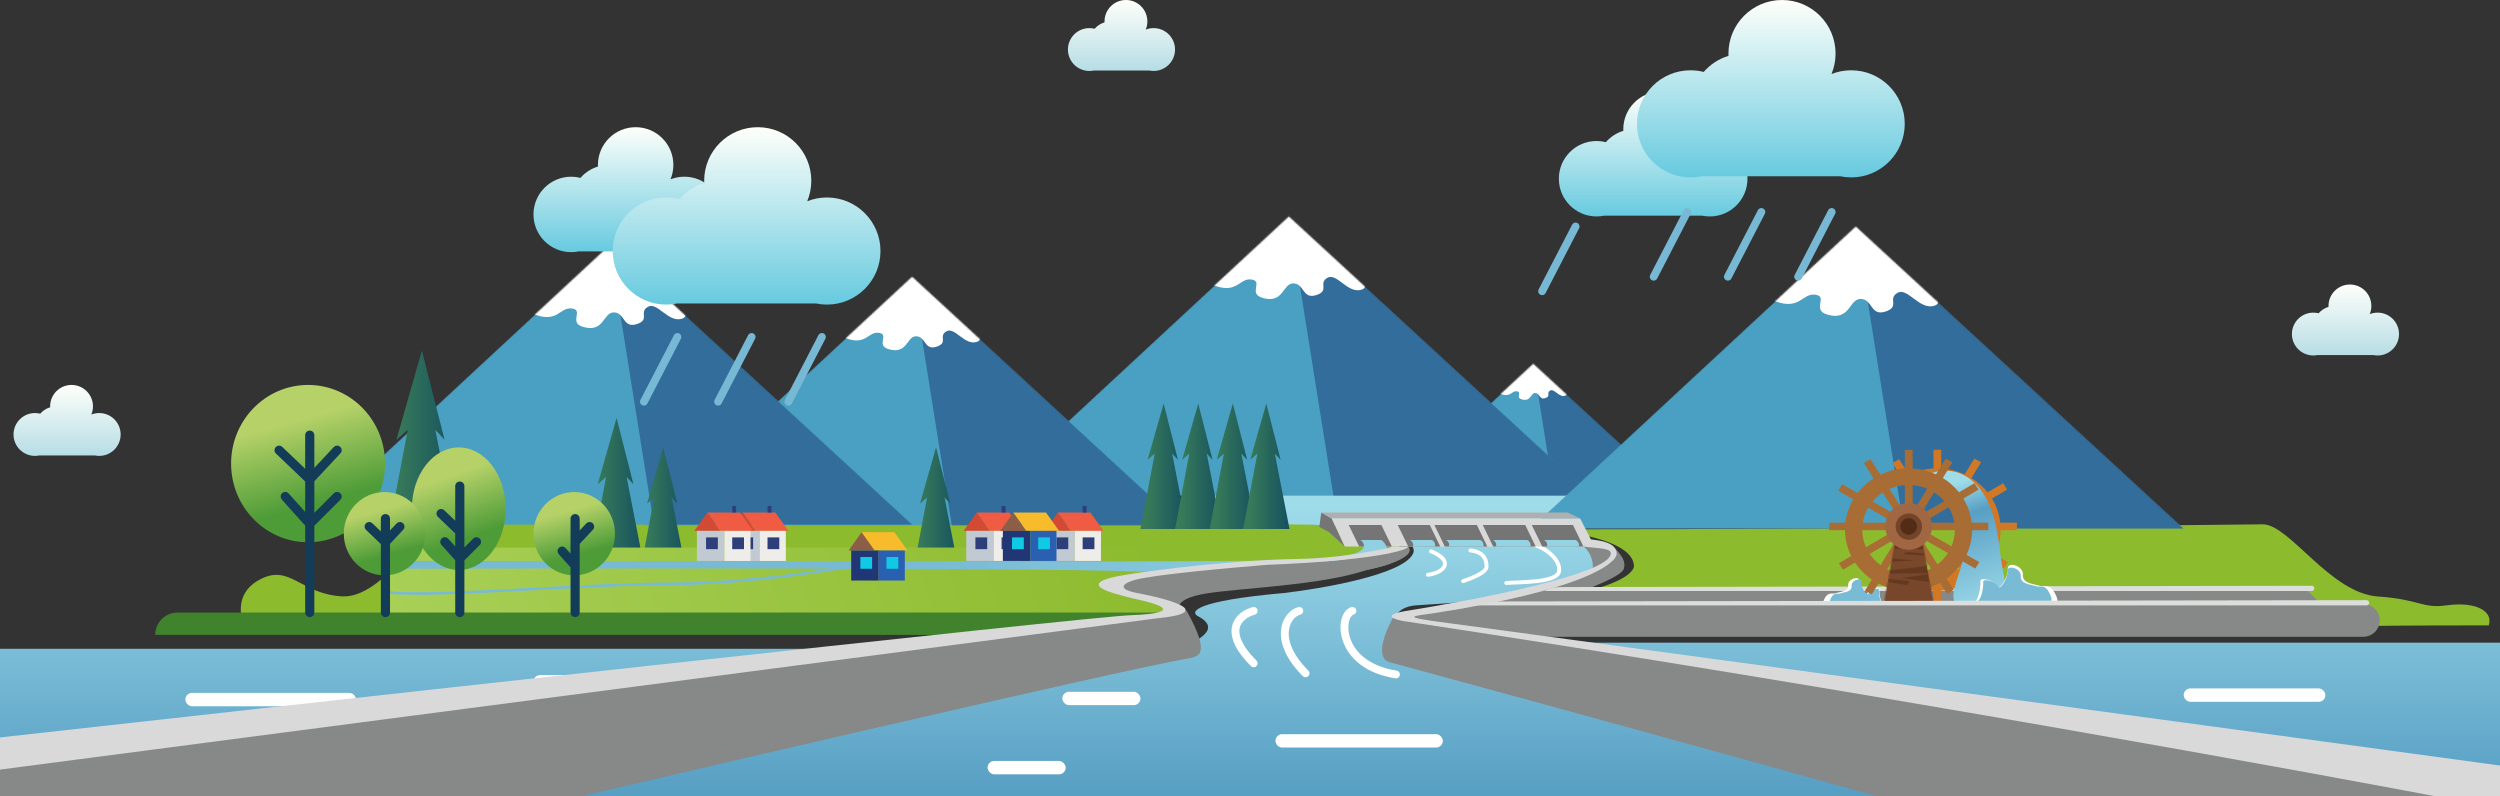<svg width="1912" height="609" viewBox="0 0 1912 609" fill="none" xmlns="http://www.w3.org/2000/svg">
<rect x="0" y="0" width="1912" height="609" fill="#333333" stroke="none"/>
<g clip-path="url(#clip0_337_198)">
<path d="M1870.83 463.011C1894.34 459.691 1907.05 467.966 1903.37 478.301C1769.94 478.301 1809.56 479.575 1798.18 480C1568.92 480 1300.04 477.027 1256.36 477.027H1116.91C1046.78 470.232 1092.86 465.135 1092.86 465.135C1249.66 459.614 1249.66 433.281 1249.66 433.281C1249.66 407.797 1170.81 404.823 1187.04 404.823C1433.67 404.823 1714.12 401 1730.55 401C1751.09 401 1782.15 453.754 1818.72 456.215C1850.28 458.339 1852.78 465.559 1870.83 463.011Z" fill="#8DBB2E"/>
<path d="M199.36 442.88C181.269 452.096 183.004 467.911 186.133 478.293C187.439 484.779 207.158 479.573 216.854 480C412.125 480 811.969 477.013 849.174 477.013C895.68 477.013 912.747 481.28 899.947 468.48C874.774 443.307 967.853 455.343 1055.25 433.493C1089.39 424.96 1071.47 400.64 988.694 400.64H341.014C323.52 400.64 293.227 457.813 261.654 456.107C230.08 454.4 221.973 431.36 199.36 442.88Z" fill="#8DBB2E"/>
<path d="M1089.81 485.547C1064.9 470.187 1079.43 466.062 1089.81 465.92L1189.23 464.64L1190.08 485.547H1089.81Z" fill="#8DBB2E"/>
<path d="M903.36 496.213H-8V609.28H1912V491.52H1097.92C1059.95 491.52 1058.67 464.393 1083.41 462.933C1210.73 455.424 1220.5 440.96 1220.5 432C1220.5 414.592 1189.51 404.053 1175.15 401.067H1229.33V360.96H909.333V401.067H984.853C1071.89 401.067 1084.77 416.237 1080.5 423.775C1072.65 439.476 1011.59 450.133 981.867 453.547C912.917 459.691 909.618 468.053 916.587 471.467C937.408 482.731 907.911 492.658 903.36 496.213Z" fill="url(#paint0_linear_337_198)"/>
<mask id="mask0_337_198" style="mask-type:alpha" maskUnits="userSpaceOnUse" x="1071" y="278" width="204" height="94">
<path d="M1172.64 278.187L1071.89 371.657H1274.13L1172.64 278.187Z" fill="#49A0C2"/>
</mask>
<g mask="url(#mask0_337_198)">
<path d="M1172.64 278.187L1071.89 371.657H1274.13L1172.64 278.187Z" fill="#49A0C2"/>
<path d="M1172.64 278.187L1187.57 371.657H1274.13L1172.64 278.187Z" fill="#326D9B"/>
<path d="M1153.42 289.94L1171.34 275.202L1182.72 281.358C1186.45 283.659 1193.61 288.373 1192.42 288.821C1190.93 289.381 1201.75 300.948 1197.08 302.627C1192.42 304.306 1188.69 296.844 1185.51 298.709C1182.34 300.575 1186.45 303 1181.78 304.493C1177.12 305.985 1177.87 300.575 1174.13 300.575C1170.51 300.575 1170.96 307.478 1163.87 305.426C1158.85 303.973 1164.25 299.829 1160.14 299.269C1156.04 298.709 1155.48 304.12 1147.83 301.321C1142.11 299.228 1152.06 292.49 1153.42 289.94Z" fill="white"/>
</g>
<mask id="mask1_337_198" style="mask-type:alpha" maskUnits="userSpaceOnUse" x="755" y="165" width="463" height="215">
<path d="M985.707 165.547L755.307 379.307H1217.81L985.707 165.547Z" fill="#49A0C2"/>
</mask>
<g mask="url(#mask1_337_198)">
<path d="M985.707 165.547L755.307 379.307H1217.81L985.707 165.547Z" fill="#49A0C2"/>
<path d="M985.707 165.547L1019.84 379.307H1217.81L985.707 165.547Z" fill="#326D9B"/>
<path d="M941.76 192.427L982.72 158.72L1008.75 172.8C1017.28 178.062 1033.66 188.843 1030.93 189.867C1027.52 191.147 1052.27 217.6 1041.6 221.44C1030.93 225.28 1022.4 208.213 1015.15 212.48C1007.89 216.747 1017.28 222.293 1006.61 225.707C995.946 229.12 997.653 216.747 989.12 216.747C980.835 216.747 981.866 232.533 965.653 227.84C954.178 224.518 966.506 215.04 957.12 213.76C947.733 212.48 946.453 224.853 928.96 218.453C915.878 213.667 938.631 198.258 941.76 192.427Z" fill="white"/>
</g>
<mask id="mask2_337_198" style="mask-type:alpha" maskUnits="userSpaceOnUse" x="1170" y="173" width="501" height="232">
<path d="M1419.3 173.227L1170.03 404.495H1670.42L1419.3 173.227Z" fill="#49A0C2"/>
</mask>
<g mask="url(#mask2_337_198)">
<path d="M1419.3 173.227L1170.03 404.495H1670.42L1419.3 173.227Z" fill="#49A0C2"/>
<path d="M1419.3 173.227L1456.23 404.495H1670.42L1419.3 173.227Z" fill="#326D9B"/>
<path d="M1371.75 202.308L1416.07 165.841L1444.23 181.074C1453.46 186.767 1471.18 198.431 1468.23 199.539C1464.54 200.924 1491.31 229.544 1479.77 233.698C1468.23 237.853 1459 219.388 1451.15 224.004C1443.3 228.62 1453.46 234.621 1441.92 238.314C1430.38 242.007 1432.22 228.62 1422.99 228.62C1414.03 228.62 1415.14 245.7 1397.6 240.622C1385.19 237.028 1398.53 226.774 1388.37 225.389C1378.22 224.004 1376.83 237.391 1357.9 230.467C1343.75 225.289 1368.37 208.617 1371.75 202.308Z" fill="white"/>
</g>
<mask id="mask3_337_198" style="mask-type:alpha" maskUnits="userSpaceOnUse" x="492" y="211" width="413" height="191">
<path d="M697.587 211.627L492.48 401.92H904.213L697.587 211.627Z" fill="#49A0C2"/>
</mask>
<g mask="url(#mask3_337_198)">
<path d="M697.587 211.627L492.48 401.92H904.213L697.587 211.627Z" fill="#49A0C2"/>
<path d="M697.588 211.627L727.974 401.92H904.214L697.588 211.627Z" fill="#326D9B"/>
<path d="M658.465 235.556L694.928 205.549L718.098 218.084C725.694 222.768 740.28 232.365 737.849 233.277C734.81 234.416 756.84 257.966 747.344 261.384C737.849 264.802 730.252 249.609 723.795 253.408C717.338 257.206 725.694 262.144 716.198 265.182C706.703 268.221 708.222 257.206 700.626 257.206C693.251 257.206 694.169 271.259 679.735 267.081C669.519 264.124 680.495 255.687 672.139 254.547C663.782 253.408 662.643 264.423 647.07 258.725C635.424 254.464 655.68 240.747 658.465 235.556Z" fill="white"/>
</g>
<mask id="mask4_337_198" style="mask-type:alpha" maskUnits="userSpaceOnUse" x="235" y="187" width="464" height="215">
<path d="M466.027 187.733L235.627 401.493H698.134L466.027 187.733Z" fill="#49A0C2"/>
</mask>
<g mask="url(#mask4_337_198)">
<path d="M466.027 187.733L235.627 401.493H698.134L466.027 187.733Z" fill="#49A0C2"/>
<path d="M466.027 187.733L500.161 401.493H698.134L466.027 187.733Z" fill="#326D9B"/>
<path d="M422.08 214.613L463.04 180.907L489.067 194.987C497.6 200.249 513.984 211.029 511.254 212.053C507.84 213.333 532.587 239.787 521.92 243.627C511.253 247.467 502.72 230.4 495.467 234.667C488.213 238.933 497.6 244.48 486.933 247.893C476.267 251.307 477.973 238.933 469.44 238.933C461.156 238.933 462.187 254.72 445.973 250.027C434.498 246.705 446.827 237.227 437.44 235.947C428.053 234.667 426.773 247.04 409.28 240.64C396.198 235.854 418.951 220.444 422.08 214.613Z" fill="white"/>
</g>
<path d="M324.292 468.48V382.375" stroke="#133C58" stroke-width="7" stroke-linecap="round" stroke-linejoin="round"/>
<path d="M311.836 328.763L294.507 420.283H350.827L332.956 328.763L339.996 336.345L322.667 268.111L303.171 336.345L311.836 328.763Z" fill="url(#paint1_linear_337_198)"/>
<path d="M472.78 468.48V404.554" stroke="#133C58" stroke-width="7" stroke-linecap="round" stroke-linejoin="round"/>
<path d="M463.533 364.751L450.667 432.697H492.48L479.213 364.751L484.439 370.38L471.574 319.721L457.1 370.38L463.533 364.751Z" fill="url(#paint2_linear_337_198)"/>
<path d="M508.182 468.48V414.208" stroke="#133C58" stroke-width="7" stroke-linecap="round" stroke-linejoin="round"/>
<path d="M500.331 380.416L489.408 438.101H524.907L513.643 380.416L518.08 385.195L507.158 342.187L494.87 385.195L500.331 380.416Z" fill="url(#paint3_linear_337_198)"/>
<path d="M716.907 468.48V414.208" stroke="#133C58" stroke-width="7" stroke-linecap="round" stroke-linejoin="round"/>
<path d="M709.056 380.416L698.134 438.101H733.632L722.368 380.416L726.806 385.195L715.883 342.187L703.595 385.195L709.056 380.416Z" fill="url(#paint4_linear_337_198)"/>
<path d="M883.137 346.869L872.214 404.555H907.713L896.449 346.869L900.886 351.648L889.963 308.64L877.675 351.648L883.137 346.869Z" fill="url(#paint5_linear_337_198)"/>
<path d="M909.59 346.869L898.667 404.555H934.166L922.902 346.869L927.339 351.648L916.416 308.64L904.128 351.648L909.59 346.869Z" fill="url(#paint6_linear_337_198)"/>
<path d="M936.043 346.869L925.12 404.555H960.619L949.355 346.869L953.792 351.648L942.869 308.64L930.581 351.648L936.043 346.869Z" fill="url(#paint7_linear_337_198)"/>
<path d="M961.643 346.869L950.721 404.555H986.219L974.955 346.869L979.393 351.648L968.47 308.64L956.182 351.648L961.643 346.869Z" fill="url(#paint8_linear_337_198)"/>
<rect x="141.76" y="529.92" width="130.56" height="10.24" rx="5.12" fill="white"/>
<rect x="268.054" y="571.733" width="108.373" height="10.24" rx="5.12" fill="white"/>
<rect x="1670.08" y="526.507" width="108.373" height="10.24" rx="5.12" fill="white"/>
<rect x="1461.01" y="566.613" width="64" height="10.24" rx="5.12" fill="white"/>
<rect x="1241.71" y="519.68" width="64" height="10.24" rx="5.12" fill="white"/>
<rect x="975.467" y="561.493" width="128" height="10.24" rx="5.12" fill="white"/>
<rect x="408" y="516.267" width="59.733" height="10.24" rx="5.12" fill="white"/>
<rect x="755.307" y="581.973" width="59.733" height="10.24" rx="5.12" fill="white"/>
<rect x="812.48" y="529.067" width="59.733" height="10.24" rx="5.12" fill="white"/>
<path d="M958.826 467.2C948.302 470.044 933.568 482.048 958.826 507.307" stroke="white" stroke-width="6" stroke-linecap="round"/>
<path d="M993.68 467.2C983.155 470.044 973.248 489.728 998.507 514.987" stroke="white" stroke-width="6" stroke-linecap="round"/>
<path d="M1034.33 467.2C1023.8 470.044 1022.4 508.587 1067.63 515.84" stroke="white" stroke-width="6" stroke-linecap="round"/>
<path d="M1094.45 421.681C1098.49 423.118 1106.24 427.233 1104.95 432.189C1103.67 437.145 1095.83 439.178 1092.07 439.575" stroke="white" stroke-width="3" stroke-linecap="round"/>
<path d="M1124.55 421C1128.81 421.379 1136.92 423.133 1136.92 433.373C1136.92 438.493 1122.54 443.139 1119 444.467" stroke="white" stroke-width="3" stroke-linecap="round"/>
<path d="M1171.38 416.178C1182.07 418.598 1193.8 428.181 1192.35 437.043C1190.9 445.906 1161.33 445.034 1152 445.869" stroke="white" stroke-width="3" stroke-linecap="round"/>
<path d="M1270.35 69.973C1286.29 69.973 1299.21 82.891 1299.21 98.826C1299.21 102.731 1298.43 106.453 1297.02 109.85C1300.3 108.554 1303.88 107.842 1307.62 107.842C1323.56 107.843 1336.47 120.76 1336.47 136.694C1336.47 152.629 1323.56 165.546 1307.62 165.547C1305.61 165.547 1303.64 165.339 1301.74 164.946H1226.95C1225.05 165.339 1223.08 165.547 1221.07 165.547C1205.13 165.547 1192.21 152.629 1192.21 136.694C1192.21 120.759 1205.13 107.842 1221.07 107.842C1223.52 107.842 1225.89 108.149 1228.17 108.723C1231.68 104.697 1236.29 101.656 1241.53 100.065C1241.51 99.654 1241.5 99.241 1241.5 98.826C1241.5 82.891 1254.42 69.973 1270.35 69.973Z" fill="url(#paint9_linear_337_198)"/>
<path d="M1362.88 0C1385.5 0 1403.84 18.338 1403.84 40.96C1403.84 46.504 1402.74 51.79 1400.74 56.612C1405.4 54.772 1410.47 53.76 1415.79 53.76C1438.41 53.76 1456.75 72.098 1456.75 94.72C1456.75 117.341 1438.41 135.68 1415.79 135.68C1412.93 135.68 1410.13 135.385 1407.44 134.827H1301.25C1298.56 135.385 1295.77 135.68 1292.91 135.68C1270.28 135.68 1251.95 117.341 1251.95 94.72C1251.95 72.098 1270.28 53.76 1292.91 53.76C1296.38 53.76 1299.76 54.195 1302.99 55.011C1307.97 49.295 1314.52 44.977 1321.96 42.72C1321.93 42.136 1321.92 41.55 1321.92 40.96C1321.92 18.338 1340.26 0 1362.88 0Z" fill="url(#paint10_linear_337_198)"/>
<path d="M1797.23 217.6C1806.28 217.6 1813.61 224.935 1813.61 233.984C1813.61 236.201 1813.17 238.316 1812.37 240.245C1814.23 239.508 1816.26 239.104 1818.39 239.104C1827.44 239.104 1834.77 246.439 1834.77 255.488C1834.77 264.536 1827.44 271.872 1818.39 271.872C1817.24 271.872 1816.13 271.754 1815.05 271.531H1772.58C1771.5 271.754 1770.38 271.872 1769.24 271.872C1760.19 271.872 1752.85 264.536 1752.85 255.488C1752.85 246.439 1760.19 239.104 1769.24 239.104C1770.63 239.104 1771.98 239.278 1773.27 239.604C1775.26 237.318 1777.88 235.59 1780.86 234.687C1780.85 234.454 1780.84 234.219 1780.84 233.984C1780.84 224.935 1788.18 217.6 1797.23 217.6Z" fill="url(#paint11_linear_337_198)"/>
<path d="M861.12 0C870.169 0 877.505 7.335 877.505 16.384C877.505 18.601 877.062 20.715 876.264 22.645C878.127 21.908 880.158 21.504 882.283 21.504C891.332 21.504 898.667 28.839 898.667 37.888C898.667 46.936 891.332 54.273 882.283 54.273C881.138 54.272 880.02 54.154 878.941 53.931H836.473C835.394 54.154 834.276 54.273 833.131 54.273C824.082 54.272 816.747 46.936 816.747 37.888C816.747 28.839 824.082 21.504 833.131 21.504C834.522 21.504 835.873 21.678 837.162 22.004C839.156 19.718 841.775 17.99 844.752 17.087C844.742 16.854 844.736 16.619 844.736 16.384C844.736 7.335 852.072 0 861.12 0Z" fill="url(#paint12_linear_337_198)"/>
<path d="M54.72 294.4C63.768 294.4 71.104 301.735 71.105 310.784C71.105 313.001 70.662 315.116 69.863 317.045C71.727 316.308 73.758 315.904 75.883 315.904C84.931 315.904 92.266 323.239 92.267 332.288C92.267 341.336 84.931 348.672 75.883 348.672C74.738 348.672 73.62 348.554 72.541 348.331H30.073C28.994 348.554 27.876 348.672 26.73 348.672C17.682 348.672 10.347 341.336 10.347 332.288C10.347 323.239 17.682 315.904 26.73 315.904C28.121 315.904 29.472 316.078 30.762 316.404C32.756 314.118 35.374 312.39 38.352 311.487C38.342 311.254 38.336 311.019 38.336 310.784C38.336 301.735 45.671 294.4 54.72 294.4Z" fill="url(#paint13_linear_337_198)"/>
<path d="M486.142 97.28C502.076 97.28 514.994 110.198 514.994 126.133C514.994 130.038 514.216 133.761 512.81 137.158C516.091 135.861 519.667 135.149 523.409 135.149C539.344 135.149 552.262 148.066 552.262 164.001C552.262 179.935 539.344 192.853 523.409 192.853C521.394 192.853 519.426 192.646 517.527 192.253H442.734C440.835 192.646 438.868 192.853 436.853 192.853C420.918 192.853 408 179.935 408 164.001C408 148.066 420.918 135.149 436.853 135.149C439.302 135.149 441.681 135.455 443.952 136.03C447.464 132.004 452.075 128.962 457.317 127.372C457.3 126.961 457.289 126.548 457.289 126.133C457.289 110.198 470.207 97.28 486.142 97.28Z" fill="url(#paint14_linear_337_198)"/>
<path d="M579.521 97.28C602.142 97.28 620.48 115.618 620.48 138.24C620.48 143.784 619.376 149.07 617.38 153.892C622.038 152.052 627.114 151.04 632.427 151.04C655.048 151.04 673.387 169.378 673.387 192C673.387 214.621 655.048 232.96 632.427 232.96C629.564 232.96 626.77 232.665 624.073 232.106H517.9C515.203 232.665 512.41 232.96 509.547 232.96C486.925 232.96 468.587 214.621 468.587 192C468.587 169.378 486.925 151.04 509.547 151.04C513.025 151.04 516.401 151.475 519.626 152.291C524.611 146.575 531.157 142.257 538.6 140C538.575 139.416 538.561 138.83 538.561 138.24C538.561 115.618 556.899 97.28 579.521 97.28Z" fill="url(#paint15_linear_337_198)"/>
<path d="M1290.35 162.133L1264.75 211.627" stroke="#77B9D4" stroke-width="6" stroke-linecap="round"/>
<path d="M1205.01 173.227L1179.41 222.72" stroke="#77B9D4" stroke-width="6" stroke-linecap="round"/>
<path d="M518.08 257.707L492.48 307.2" stroke="#77B9D4" stroke-width="6" stroke-linecap="round"/>
<path d="M1347.09 162.133L1321.49 211.627" stroke="#77B9D4" stroke-width="6" stroke-linecap="round"/>
<path d="M574.827 257.707L549.227 307.2" stroke="#77B9D4" stroke-width="6" stroke-linecap="round"/>
<path d="M1400.85 162.133L1375.25 211.627" stroke="#77B9D4" stroke-width="6" stroke-linecap="round"/>
<path d="M628.586 257.707L602.986 307.2" stroke="#77B9D4" stroke-width="6" stroke-linecap="round"/>
<path d="M294.507 418.773V475.947H890.133V418.773H294.507Z" fill="url(#paint16_linear_337_198)"/>
<path d="M668.5 430C640.5 435.5 570.4 446.5 514 446.5C443.5 446.5 336.5 457 295.5 453" stroke="#79BAD3" stroke-width="2"/>
<path d="M118.72 485.547C118.72 476.121 126.361 468.48 135.786 468.48H899.52C904.233 468.48 908.053 472.3 908.053 477.013V477.013C908.053 481.726 904.233 485.547 899.52 485.547H118.72V485.547Z" fill="#41832D"/>
<path d="M941 429C1023.77 428.124 1025 436.5 1025 434L1029.5 432C1029.5 445 1044.5 441 847.5 436.5C731.53 433.851 313.5 435 294.5 435V429C634 429 846.5 430 941 429Z" fill="url(#paint17_linear_337_198)"/>
<ellipse cx="235.626" cy="354.56" rx="58.88" ry="60.16" fill="url(#paint18_linear_337_198)"/>
<path d="M236.906 332.8V366.72M236.906 468.48V400.64M236.906 400.64L257.813 379.733M236.906 400.64L218.133 379.733M236.906 400.64V366.72M236.906 366.72L257.813 344.32M236.906 366.72L213.439 344.32" stroke="#133C58" stroke-width="7" stroke-linecap="round" stroke-linejoin="round"/>
<ellipse cx="350.88" cy="389.048" rx="35.894" ry="46.861" fill="url(#paint19_linear_337_198)"/>
<path d="M351.661 371.766V406.446M351.661 468.48V427.124M351.661 427.124L364.406 414.379M351.661 427.124L340.217 414.379M351.661 427.124V406.446M351.661 406.446L337.355 392.791" stroke="#133C58" stroke-width="7" stroke-linecap="round" stroke-linejoin="round"/>
<ellipse cx="294.104" cy="408.169" rx="31.172" ry="31.849" fill="url(#paint20_linear_337_198)"/>
<path d="M294.782 396.649V414.607M294.782 468.48V432.565V414.607M294.782 414.607L305.85 402.748M294.782 414.607L282.358 402.748" stroke="#133C58" stroke-width="7" stroke-linecap="round" stroke-linejoin="round"/>
<ellipse cx="439.172" cy="408.169" rx="31.172" ry="31.849" fill="url(#paint21_linear_337_198)"/>
<path d="M439.849 396.649V414.607M439.849 468.48V432.565M439.849 432.565L429.91 421.496M439.849 432.565V414.607M439.849 414.607L450.917 402.748" stroke="#133C58" stroke-width="7" stroke-linecap="round" stroke-linejoin="round"/>
<path d="M-68 638.5V589.5L586 506C590 505.2 802 479.667 907.5 467C928 504 915 502 906.5 504C855.7 512.8 493.667 597.333 319 638.5H-68Z" fill="#878888"/>
<path d="M1062.91 506.5C1050.91 503.3 1059.91 481.833 1065.91 471.5L1982.92 616.5L2019.42 785C1970.22 756.2 1361.25 587.333 1062.91 506.5Z" fill="#878888"/>
<path d="M1234.42 425.5L1235.42 419.5C1239.92 425 1243.7 428.75 1241.92 435C1238.92 445.5 1156.23 471.302 1113.92 479.5L1081.42 474L1074.92 470.5C1184.52 455.3 1226.92 434.167 1234.42 425.5Z" fill="#878888"/>
<path d="M1763 450H1207.5L1136 471.5H1784.5L1763 450Z" fill="#878888"/>
<path d="M1181 452C1184.93 450.027 1189.27 448.996 1193.67 448.989L1768 448.003C1769.1 448.002 1770 448.897 1770 450.002C1770 451.105 1769.11 452 1768 452H1181Z" fill="#DCDEDB"/>
<path d="M1394.35 460.171C1391.7 467.078 1404.78 468.325 1411.65 468.086C1421.22 468.731 1446.62 462.689 1442.57 463.408C1438.52 464.128 1437.05 453.695 1437.41 451.176C1437.78 448.658 1429.68 450.457 1428.21 453.695C1426.74 456.933 1421.59 448.658 1421.95 444.341C1422.32 440.023 1413.12 442.542 1413.49 447.579C1413.86 452.615 1406.86 452.615 1403.92 453.695C1400.97 454.774 1397.66 451.536 1394.35 460.171Z" fill="white"/>
<path d="M1399.31 459.783C1396.98 466.159 1408.46 467.311 1414.49 467.089C1422.89 467.685 1445.17 462.108 1441.62 462.772C1438.07 463.436 1436.77 453.805 1437.1 451.481C1437.42 449.156 1430.31 450.816 1429.02 453.805C1427.73 456.794 1423.21 449.156 1423.53 445.171C1423.85 441.186 1415.78 443.51 1416.1 448.16C1416.43 452.809 1410.29 452.809 1407.7 453.805C1405.12 454.802 1402.21 451.813 1399.31 459.783Z" fill="#79BBD5"/>
<path d="M1484.67 358.294C1491.04 358.685 1497.08 360.262 1502.55 362.795L1509.97 350.644L1515.1 353.557L1507.75 365.595C1512.5 368.532 1516.68 372.246 1520.1 376.548L1531.98 369.53L1535.09 374.424L1523.43 381.31C1526.81 386.83 1529.04 393.073 1529.82 399.74H1542.5V405.48H1530.12C1530.05 412.19 1528.52 418.562 1525.82 424.314L1535.61 429.867L1532.59 434.814L1523.03 429.393C1519.79 434.51 1515.56 438.982 1510.59 442.558L1516.01 451.078L1510.93 454.078L1505.61 445.708C1499.36 449.148 1492.25 451.293 1484.67 451.759V461.221H1478.71V451.775C1471.42 451.373 1464.56 449.423 1458.48 446.26L1453.4 454.576L1448.27 451.664L1452.77 444.291C1455.94 445.087 1459.27 445.511 1462.69 445.511C1470.83 445.511 1478.39 443.121 1484.68 439.029C1489.74 438.6 1494.5 437.145 1498.72 434.88L1495.07 429.143C1496.36 427.362 1497.49 425.469 1498.46 423.483L1503.67 431.676C1506.83 429.236 1509.54 426.285 1511.68 422.954L1500.94 416.858C1501.46 414.902 1501.83 412.886 1502.03 410.821L1514.38 417.824C1515.98 414.004 1516.89 409.841 1516.95 405.48H1502.18C1502.09 403.525 1501.85 401.609 1501.48 399.74H1516.53C1515.85 395.499 1514.35 391.517 1512.21 387.944L1500.21 395.035C1499.57 393.18 1498.8 391.387 1497.89 389.67L1508.79 383.228C1506.57 380.653 1503.97 378.399 1501.06 376.545L1495.47 385.698C1494.28 383.988 1492.95 382.378 1491.5 380.879L1495.83 373.787C1492.37 372.311 1488.61 371.356 1484.67 371.022V375.246C1482.79 374.024 1480.8 372.955 1478.71 372.056V370.995C1478 371.049 1477.3 371.124 1476.6 371.218C1472.27 369.639 1467.59 368.773 1462.69 368.773C1457.24 368.773 1452.04 369.846 1447.31 371.789C1449.6 369.593 1452.13 367.617 1454.84 365.895L1447.36 354.142L1452.44 351.142L1460.01 363.036C1465.7 360.32 1472.02 358.646 1478.71 358.277V344H1484.67V358.294ZM1430.54 429.459C1431.71 431.039 1433 432.529 1434.39 433.918L1431.4 435.689L1428.28 430.796L1430.54 429.459ZM1423.91 399.74C1423.53 401.609 1423.3 403.525 1423.21 405.48H1420.87V399.74H1423.91ZM1440.08 375.676C1438.35 376.849 1436.72 378.154 1435.21 379.574L1427.77 375.352L1430.79 370.406L1440.08 375.676Z" fill="#D17827"/>
<path d="M1528.76 415.452C1521.87 359.621 1491.55 356.439 1477.25 361.826C1467.23 360.87 1454.32 361.071 1482.84 369.53C1518.49 380.104 1504.29 417.868 1499.45 434.485C1494.62 451.101 1488.58 460.92 1502.63 466.509C1513.86 470.98 1541.75 472.35 1549 466.509C1542.66 466.509 1535.65 471.282 1528.76 415.452Z" fill="url(#paint22_linear_337_198)"/>
<path d="M1462.79 358.295C1469.17 358.686 1475.21 360.261 1480.68 362.795L1488.1 350.644L1493.23 353.557L1485.88 365.596C1490.63 368.533 1494.8 372.247 1498.23 376.548L1510.11 369.53L1513.22 374.424L1501.56 381.311C1504.93 386.831 1507.17 393.073 1507.94 399.74H1520.63V405.48H1508.25C1508.18 412.19 1506.65 418.562 1503.95 424.314L1513.74 429.867L1510.72 434.814L1501.16 429.393C1497.92 434.51 1493.69 438.982 1488.72 442.559L1494.14 451.078L1489.06 454.078L1483.74 445.708C1477.49 449.148 1470.38 451.292 1462.79 451.758V461.221H1456.84V451.775C1449.55 451.373 1442.69 449.423 1436.61 446.26L1431.53 454.576L1426.4 451.664L1431.55 443.228C1426.46 439.742 1422.09 435.334 1418.72 430.257L1409.52 435.689L1406.41 430.796L1415.82 425.238C1412.84 419.247 1411.14 412.552 1411.07 405.48H1399V399.74H1411.38C1412.13 393.303 1414.23 387.261 1417.41 381.885L1405.89 375.352L1408.92 370.406L1420.67 377.075C1424.06 372.695 1428.22 368.905 1432.97 365.894L1425.49 354.143L1430.57 351.143L1438.13 363.036C1443.83 360.32 1450.15 358.646 1456.84 358.277V344H1462.79V358.295ZM1443.3 435.312C1447.41 437.377 1451.98 438.689 1456.84 439.058V413.145L1443.3 435.312ZM1462.79 439.031C1467.86 438.603 1472.62 437.146 1476.85 434.88L1462.79 412.783V439.031ZM1429.95 423.622C1432.19 426.936 1435.01 429.852 1438.27 432.236L1451.19 411.07L1429.95 423.622ZM1481.8 431.676C1484.96 429.236 1487.67 426.285 1489.81 422.954L1468.59 410.92L1481.8 431.676ZM1424.24 405.48C1424.3 410.121 1425.33 414.538 1427.13 418.556L1449.26 405.48H1424.24ZM1492.51 417.824C1494.11 414.004 1495.02 409.841 1495.08 405.48H1470.75L1492.51 417.824ZM1428.76 388.323C1426.73 391.798 1425.32 395.648 1424.66 399.74H1448.89L1428.76 388.323ZM1470.37 399.74H1494.66C1493.98 395.499 1492.48 391.517 1490.33 387.944L1470.37 399.74ZM1439.85 376.719C1436.93 378.62 1434.32 380.931 1432.11 383.564L1451.04 394.298L1439.85 376.719ZM1468.44 394.147L1486.92 383.228C1484.7 380.653 1482.1 378.399 1479.19 376.545L1468.44 394.147ZM1456.84 370.995C1452.67 371.312 1448.7 372.325 1445.05 373.915L1456.84 392.437V370.995ZM1462.79 392.076L1473.96 373.788C1470.5 372.311 1466.74 371.356 1462.79 371.022V392.076Z" fill="#A86C35"/>
<mask id="mask5_337_198" style="mask-type:alpha" maskUnits="userSpaceOnUse" x="1440" y="402" width="39" height="59">
<path d="M1440.99 460.25L1451.21 402.61L1468.37 402.61L1478.78 460.25L1440.99 460.25Z" fill="#653920"/>
</mask>
<g mask="url(#mask5_337_198)">
<path d="M1440.99 460.25L1451.21 402.61L1468.37 402.61L1478.78 460.25L1440.99 460.25Z" fill="#653920"/>
<path d="M1474.15 410.321L1445.81 410.321L1445.81 417.068L1474.15 417.068L1474.15 410.321Z" fill="#79472A"/>
<path d="M1478.78 420.538L1446.2 419.382L1439.45 426.514L1464.71 428.635L1439.45 429.984L1439.45 436.924L1476.47 432.491L1476.47 425.165L1455.45 423.816L1458.54 422.273L1478.78 423.816L1478.78 420.538Z" fill="#79472A"/>
<path d="M1437.52 438.467L1479.36 438.467L1454.3 442.129L1484.56 446.37L1484.56 459.094L1437.52 459.094L1437.52 444.25L1458.92 447.527L1460.27 444.25L1437.52 442.129L1437.52 438.467Z" fill="#78462A"/>
</g>
<circle cx="1459.73" cy="402.61" r="17.825" fill="#A16742"/>
<circle cx="1459.88" cy="402.761" r="10.121" fill="#724429"/>
<circle cx="1459.72" cy="402.61" r="6.344" fill="#542C15"/>
<path d="M1573.09 457.067C1576.69 466.667 1558.92 468.4 1549.59 468.067C1536.59 468.964 1502.09 460.567 1507.59 461.567C1513.09 462.567 1515.09 448.067 1514.59 444.567C1514.09 441.067 1525.09 443.567 1527.09 448.067C1529.09 452.567 1536.09 441.067 1535.59 435.067C1535.09 429.067 1547.59 432.567 1547.09 439.567C1546.59 446.567 1556.09 446.567 1560.09 448.067C1564.09 449.567 1568.59 445.067 1573.09 457.067Z" fill="white"/>
<path d="M1568.58 456.266C1571.77 464.767 1556.02 466.302 1547.75 466.007C1536.23 466.802 1505.65 459.365 1510.52 460.251C1515.4 461.136 1517.17 448.295 1516.73 445.196C1516.28 442.096 1526.03 444.31 1527.81 448.295C1529.58 452.281 1535.78 442.096 1535.34 436.783C1534.9 431.469 1545.98 434.569 1545.53 440.768C1545.09 446.967 1553.51 446.967 1557.06 448.295C1560.6 449.624 1564.59 445.639 1568.58 456.266Z" fill="#79BBD5"/>
<path d="M558 406L568 392L578 406H558Z" fill="#D24934"/>
<path d="M603 406H583H578L568 392H593L603 406Z" fill="#F05C43"/>
<rect x="560" y="406" width="21" height="23" fill="#C1C9D2"/>
<rect x="581" y="406" width="20" height="23" fill="#EFEDE9"/>
<rect x="567" y="411" width="9" height="9" fill="#2D3E79"/>
<rect x="587" y="411" width="9" height="9" fill="#2D3E79"/>
<rect x="587" y="387" width="3" height="5" fill="#2D3E79"/>
<path d="M737 406L747 392L757 406H737Z" fill="#D24934"/>
<path d="M782 406H762H757L747 392H772L782 406Z" fill="#F05C43"/>
<rect x="739" y="406" width="21" height="23" fill="#C1C9D2"/>
<rect x="760" y="406" width="20" height="23" fill="#EFEDE9"/>
<rect x="746" y="411" width="9" height="9" fill="#2D3E79"/>
<rect x="766" y="411" width="9" height="9" fill="#2D3E79"/>
<rect x="766" y="387" width="3" height="5" fill="#2D3E79"/>
<path d="M799 406L809 392L819 406H799Z" fill="#D24934"/>
<path d="M844 406H824H819L809 392H834L844 406Z" fill="#F05C43"/>
<rect x="801" y="406" width="21" height="23" fill="#C1C9D2"/>
<rect x="822" y="406" width="20" height="23" fill="#EFEDE9"/>
<rect x="808" y="411" width="9" height="9" fill="#2D3E79"/>
<rect x="828" y="411" width="9" height="9" fill="#2D3E79"/>
<rect x="828" y="387" width="3" height="5" fill="#2D3E79"/>
<path d="M649 421L659 407L669 421H649Z" fill="#8C5E47"/>
<path d="M694 421H674H669L659 407H684L694 421Z" fill="#F7BB2B"/>
<rect x="651" y="421" width="21" height="23" fill="#213675"/>
<rect x="672" y="421" width="20" height="23" fill="#2A60B2"/>
<rect x="658" y="426" width="9" height="9" fill="#10CAE5"/>
<rect x="678" y="426" width="9" height="9" fill="#10CAE5"/>
<path d="M765 406L775 392L785 406H765Z" fill="#8C5E47"/>
<path d="M810 406H790H785L775 392H800L810 406Z" fill="#F7BB2B"/>
<rect x="767" y="406" width="21" height="23" fill="#213675"/>
<rect x="788" y="406" width="20" height="23" fill="#2A60B2"/>
<rect x="774" y="411" width="9" height="9" fill="#10CAE5"/>
<rect x="794" y="411" width="9" height="9" fill="#10CAE5"/>
<path d="M531 406L541 392L551 406H531Z" fill="#D24934"/>
<path d="M576 406H556H551L541 392H566L576 406Z" fill="#F05C43"/>
<rect x="533" y="406" width="21" height="23" fill="#C1C9D2"/>
<rect x="554" y="406" width="20" height="23" fill="#EFEDE9"/>
<rect x="540" y="411" width="9" height="9" fill="#2D3E79"/>
<rect x="560" y="411" width="9" height="9" fill="#2D3E79"/>
<rect x="560" y="387" width="3" height="5" fill="#2D3E79"/>
<path d="M1121.5 478.5C1121.5 469.936 1128.44 462.99 1137 462.978L1807.49 462.018C1814.4 462.008 1820 467.603 1820 474.509C1820 481.408 1814.41 487 1807.51 487H1177L1121.5 478.5Z" fill="#878888"/>
<path d="M1132.22 462.47C1135.98 460.841 1140.03 459.997 1144.12 459.991L1810 459.003C1811.1 459.001 1812 459.897 1812 461.001C1812 462.105 1811.11 463 1810 463H1131L1132.22 462.47Z" fill="#DCDEDB"/>
<path d="M1018.5 396.5L1028.5 418L1016.5 407L1009 403L1010.5 392L1018.5 396.5Z" fill="#757575"/>
<path d="M1199 392L1208.5 396.5H1018.5L1010.5 392H1199Z" fill="#AFAFAF"/>
<path d="M1018.5 396.5L1028.5 418H1219.5L1208.5 396.5H1018.5Z" fill="#D9D9D9"/>
<path d="M1069 401.5L1077 418L1101.5 418L1093.5 401.5L1069 401.5Z" fill="#757575"/>
<path d="M1031.5 401.5L1039.5 418H1064.5L1056.5 401.5H1031.5Z" fill="#757575"/>
<path d="M1097 401.5L1105 418L1137.5 418L1129.5 401.5L1097 401.5Z" fill="#757575"/>
<path d="M1134 401.5L1142 418L1174.5 418L1166.5 401.5L1134 401.5Z" fill="#757575"/>
<path d="M1171.5 401.5L1179.5 418L1211 418L1203 401.5L1171.5 401.5Z" fill="#757575"/>
<path d="M1005.5 427.5C1055 425.5 1042 414 1040.5 413H1056.5C1058 414 1077 430 1019.5 433.5L1005.5 427.5Z" fill="#90D0E2"/>
<path d="M1108 418C1109 416 1107.5 414 1106 413H1132C1133.5 413.5 1135 415.5 1134.5 418H1108Z" fill="#94D3E4"/>
<path d="M1080.5 418C1081.5 416 1080 414 1078.5 413H1095C1096.5 413.5 1098 415.5 1097.5 418H1080.5Z" fill="#94D3E4"/>
<path d="M1144 418C1145 416 1143.5 414 1142 413H1168C1169.5 413.5 1171 415.5 1170.5 418H1144Z" fill="#94D3E4"/>
<path d="M1183 418C1184 416 1182.5 414 1181 413H1205C1206.5 413.5 1208 415.5 1207.5 418H1183Z" fill="#94D3E4"/>
<path d="M970.5 429.5C1022.5 430.3 1023.5 429 1045 424.5L1070 418.5L1077 418C1081.5 422.5 1074 430 1045 436C1009.5 448 947.5 449.646 922 454C901.5 457.5 902 463 900.5 466L858 453L855 444C852.2 440 930.833 432.667 970.5 429.5Z" fill="#878888"/>
<path d="M969 432C1048.6 428.8 1077 421 1077 418H1064.5L1062.5 419C1047.5 422 1022.5 427 992.5 427.5C942.5 428.3 884.333 435.833 861.5 439.5C820.5 446.084 848.166 453.333 868 458C908.399 466.8 882.833 470 865 470.5C833.8 471.462 227.333 538.568 -72 572V598L884 473C930.4 468.6 895.333 458.5 872 454C851.2 450.4 860.666 445.5 868 443.5C882.4 439.5 941.333 434.167 969 432Z" fill="#D9D9D9"/>
<path d="M1211 418L1217.42 413C1228 415 1235.25 421.5 1237.42 426.5L1214.5 444C1223 432.5 1214.83 420.334 1211 418Z" fill="#878888"/>
<path d="M1073.42 475C1423.02 527.8 1769.75 591 1899.42 616L1954.42 632.5L1985.42 595.5C1866.22 579.1 1350.42 509.333 1107.42 476.5C1067.92 471.5 1081.92 471.235 1096.42 469C1208.02 451.8 1236.25 431.5 1236.42 423.5C1236.42 414.5 1222.83 413.333 1216.5 412.5L1211 418C1222.6 419.6 1232.25 419 1231.92 423.5C1230.72 439.5 1126.25 459.167 1073.92 467.5C1056.72 470.7 1066.42 473.833 1073.42 475Z" fill="#D9D9D9"/>
</g>
<defs>
<linearGradient id="paint0_linear_337_198" x1="1044.16" y1="387.413" x2="1044.16" y2="683.52" gradientUnits="userSpaceOnUse">
<stop stop-color="#9FDCEA"/>
<stop offset="1" stop-color="#3E89B6"/>
</linearGradient>
<linearGradient id="paint1_linear_337_198" x1="302.088" y1="362.88" x2="347.578" y2="362.88" gradientUnits="userSpaceOnUse">
<stop stop-color="#387B59"/>
<stop offset="1" stop-color="#17535F"/>
</linearGradient>
<linearGradient id="paint2_linear_337_198" x1="456.296" y1="390.08" x2="490.068" y2="390.08" gradientUnits="userSpaceOnUse">
<stop stop-color="#387B59"/>
<stop offset="1" stop-color="#17535F"/>
</linearGradient>
<linearGradient id="paint3_linear_337_198" x1="494.187" y1="401.92" x2="522.859" y2="401.92" gradientUnits="userSpaceOnUse">
<stop stop-color="#387B59"/>
<stop offset="1" stop-color="#17535F"/>
</linearGradient>
<linearGradient id="paint4_linear_337_198" x1="702.912" y1="401.92" x2="731.584" y2="401.92" gradientUnits="userSpaceOnUse">
<stop stop-color="#387B59"/>
<stop offset="1" stop-color="#17535F"/>
</linearGradient>
<linearGradient id="paint5_linear_337_198" x1="876.993" y1="368.373" x2="905.665" y2="368.373" gradientUnits="userSpaceOnUse">
<stop stop-color="#387B59"/>
<stop offset="1" stop-color="#17535F"/>
</linearGradient>
<linearGradient id="paint6_linear_337_198" x1="903.446" y1="368.373" x2="932.118" y2="368.373" gradientUnits="userSpaceOnUse">
<stop stop-color="#387B59"/>
<stop offset="1" stop-color="#17535F"/>
</linearGradient>
<linearGradient id="paint7_linear_337_198" x1="929.899" y1="368.373" x2="958.571" y2="368.373" gradientUnits="userSpaceOnUse">
<stop stop-color="#387B59"/>
<stop offset="1" stop-color="#17535F"/>
</linearGradient>
<linearGradient id="paint8_linear_337_198" x1="955.499" y1="368.373" x2="984.171" y2="368.373" gradientUnits="userSpaceOnUse">
<stop stop-color="#387B59"/>
<stop offset="1" stop-color="#17535F"/>
</linearGradient>
<linearGradient id="paint9_linear_337_198" x1="1264.34" y1="69.973" x2="1264.34" y2="165.547" gradientUnits="userSpaceOnUse">
<stop stop-color="#FEFFFA"/>
<stop offset="1" stop-color="#67CADF"/>
</linearGradient>
<linearGradient id="paint10_linear_337_198" x1="1354.35" y1="0" x2="1354.35" y2="135.68" gradientUnits="userSpaceOnUse">
<stop stop-color="#FEFFFA"/>
<stop offset="1" stop-color="#67CADF"/>
</linearGradient>
<linearGradient id="paint11_linear_337_198" x1="1793.81" y1="217.6" x2="1793.81" y2="271.872" gradientUnits="userSpaceOnUse">
<stop stop-color="#FEFFFA"/>
<stop offset="1" stop-color="#B7DDE5"/>
</linearGradient>
<linearGradient id="paint12_linear_337_198" x1="857.707" y1="0" x2="857.707" y2="54.273" gradientUnits="userSpaceOnUse">
<stop stop-color="#FEFFFA"/>
<stop offset="1" stop-color="#B7DDE5"/>
</linearGradient>
<linearGradient id="paint13_linear_337_198" x1="51.307" y1="294.4" x2="51.307" y2="348.672" gradientUnits="userSpaceOnUse">
<stop stop-color="#FEFFFA"/>
<stop offset="1" stop-color="#B7DDE5"/>
</linearGradient>
<linearGradient id="paint14_linear_337_198" x1="480.131" y1="97.28" x2="480.131" y2="192.853" gradientUnits="userSpaceOnUse">
<stop stop-color="#FEFFFA"/>
<stop offset="1" stop-color="#67CADF"/>
</linearGradient>
<linearGradient id="paint15_linear_337_198" x1="570.987" y1="97.28" x2="570.987" y2="232.96" gradientUnits="userSpaceOnUse">
<stop stop-color="#FEFFFA"/>
<stop offset="1" stop-color="#67CADF"/>
</linearGradient>
<linearGradient id="paint16_linear_337_198" x1="58.504" y1="690.024" x2="883.56" y2="426.76" gradientUnits="userSpaceOnUse">
<stop stop-color="#B6DA6C"/>
<stop offset="1" stop-color="#8DBB2E"/>
</linearGradient>
<linearGradient id="paint17_linear_337_198" x1="682" y1="461.5" x2="1073.5" y2="461.5" gradientUnits="userSpaceOnUse">
<stop stop-color="#78B9D3"/>
<stop offset="1" stop-color="#90D0E2"/>
</linearGradient>
<linearGradient id="paint18_linear_337_198" x1="236.027" y1="294.4" x2="260.117" y2="379.811" gradientUnits="userSpaceOnUse">
<stop offset="0.272" stop-color="#B5D168"/>
<stop offset="1" stop-color="#4E9C38"/>
</linearGradient>
<linearGradient id="paint19_linear_337_198" x1="351.124" y1="342.187" x2="374.034" y2="405.753" gradientUnits="userSpaceOnUse">
<stop offset="0.272" stop-color="#B5D168"/>
<stop offset="1" stop-color="#4E9C38"/>
</linearGradient>
<linearGradient id="paint20_linear_337_198" x1="294.316" y1="376.32" x2="307.07" y2="421.537" gradientUnits="userSpaceOnUse">
<stop offset="0.272" stop-color="#B5D168"/>
<stop offset="1" stop-color="#4E9C38"/>
</linearGradient>
<linearGradient id="paint21_linear_337_198" x1="439.384" y1="376.32" x2="452.138" y2="421.537" gradientUnits="userSpaceOnUse">
<stop offset="0.272" stop-color="#B5D168"/>
<stop offset="1" stop-color="#4E9C38"/>
</linearGradient>
<linearGradient id="paint22_linear_337_198" x1="1509" y1="363" x2="1542" y2="461" gradientUnits="userSpaceOnUse">
<stop offset="0.019" stop-color="#9FDCEA"/>
<stop offset="0.264" stop-color="#589FC4"/>
<stop offset="1" stop-color="#9FDCEA"/>
</linearGradient>
<clipPath id="clip0_337_198">
<rect width="1912" height="609" fill="white"/>
</clipPath>
</defs>
</svg>
